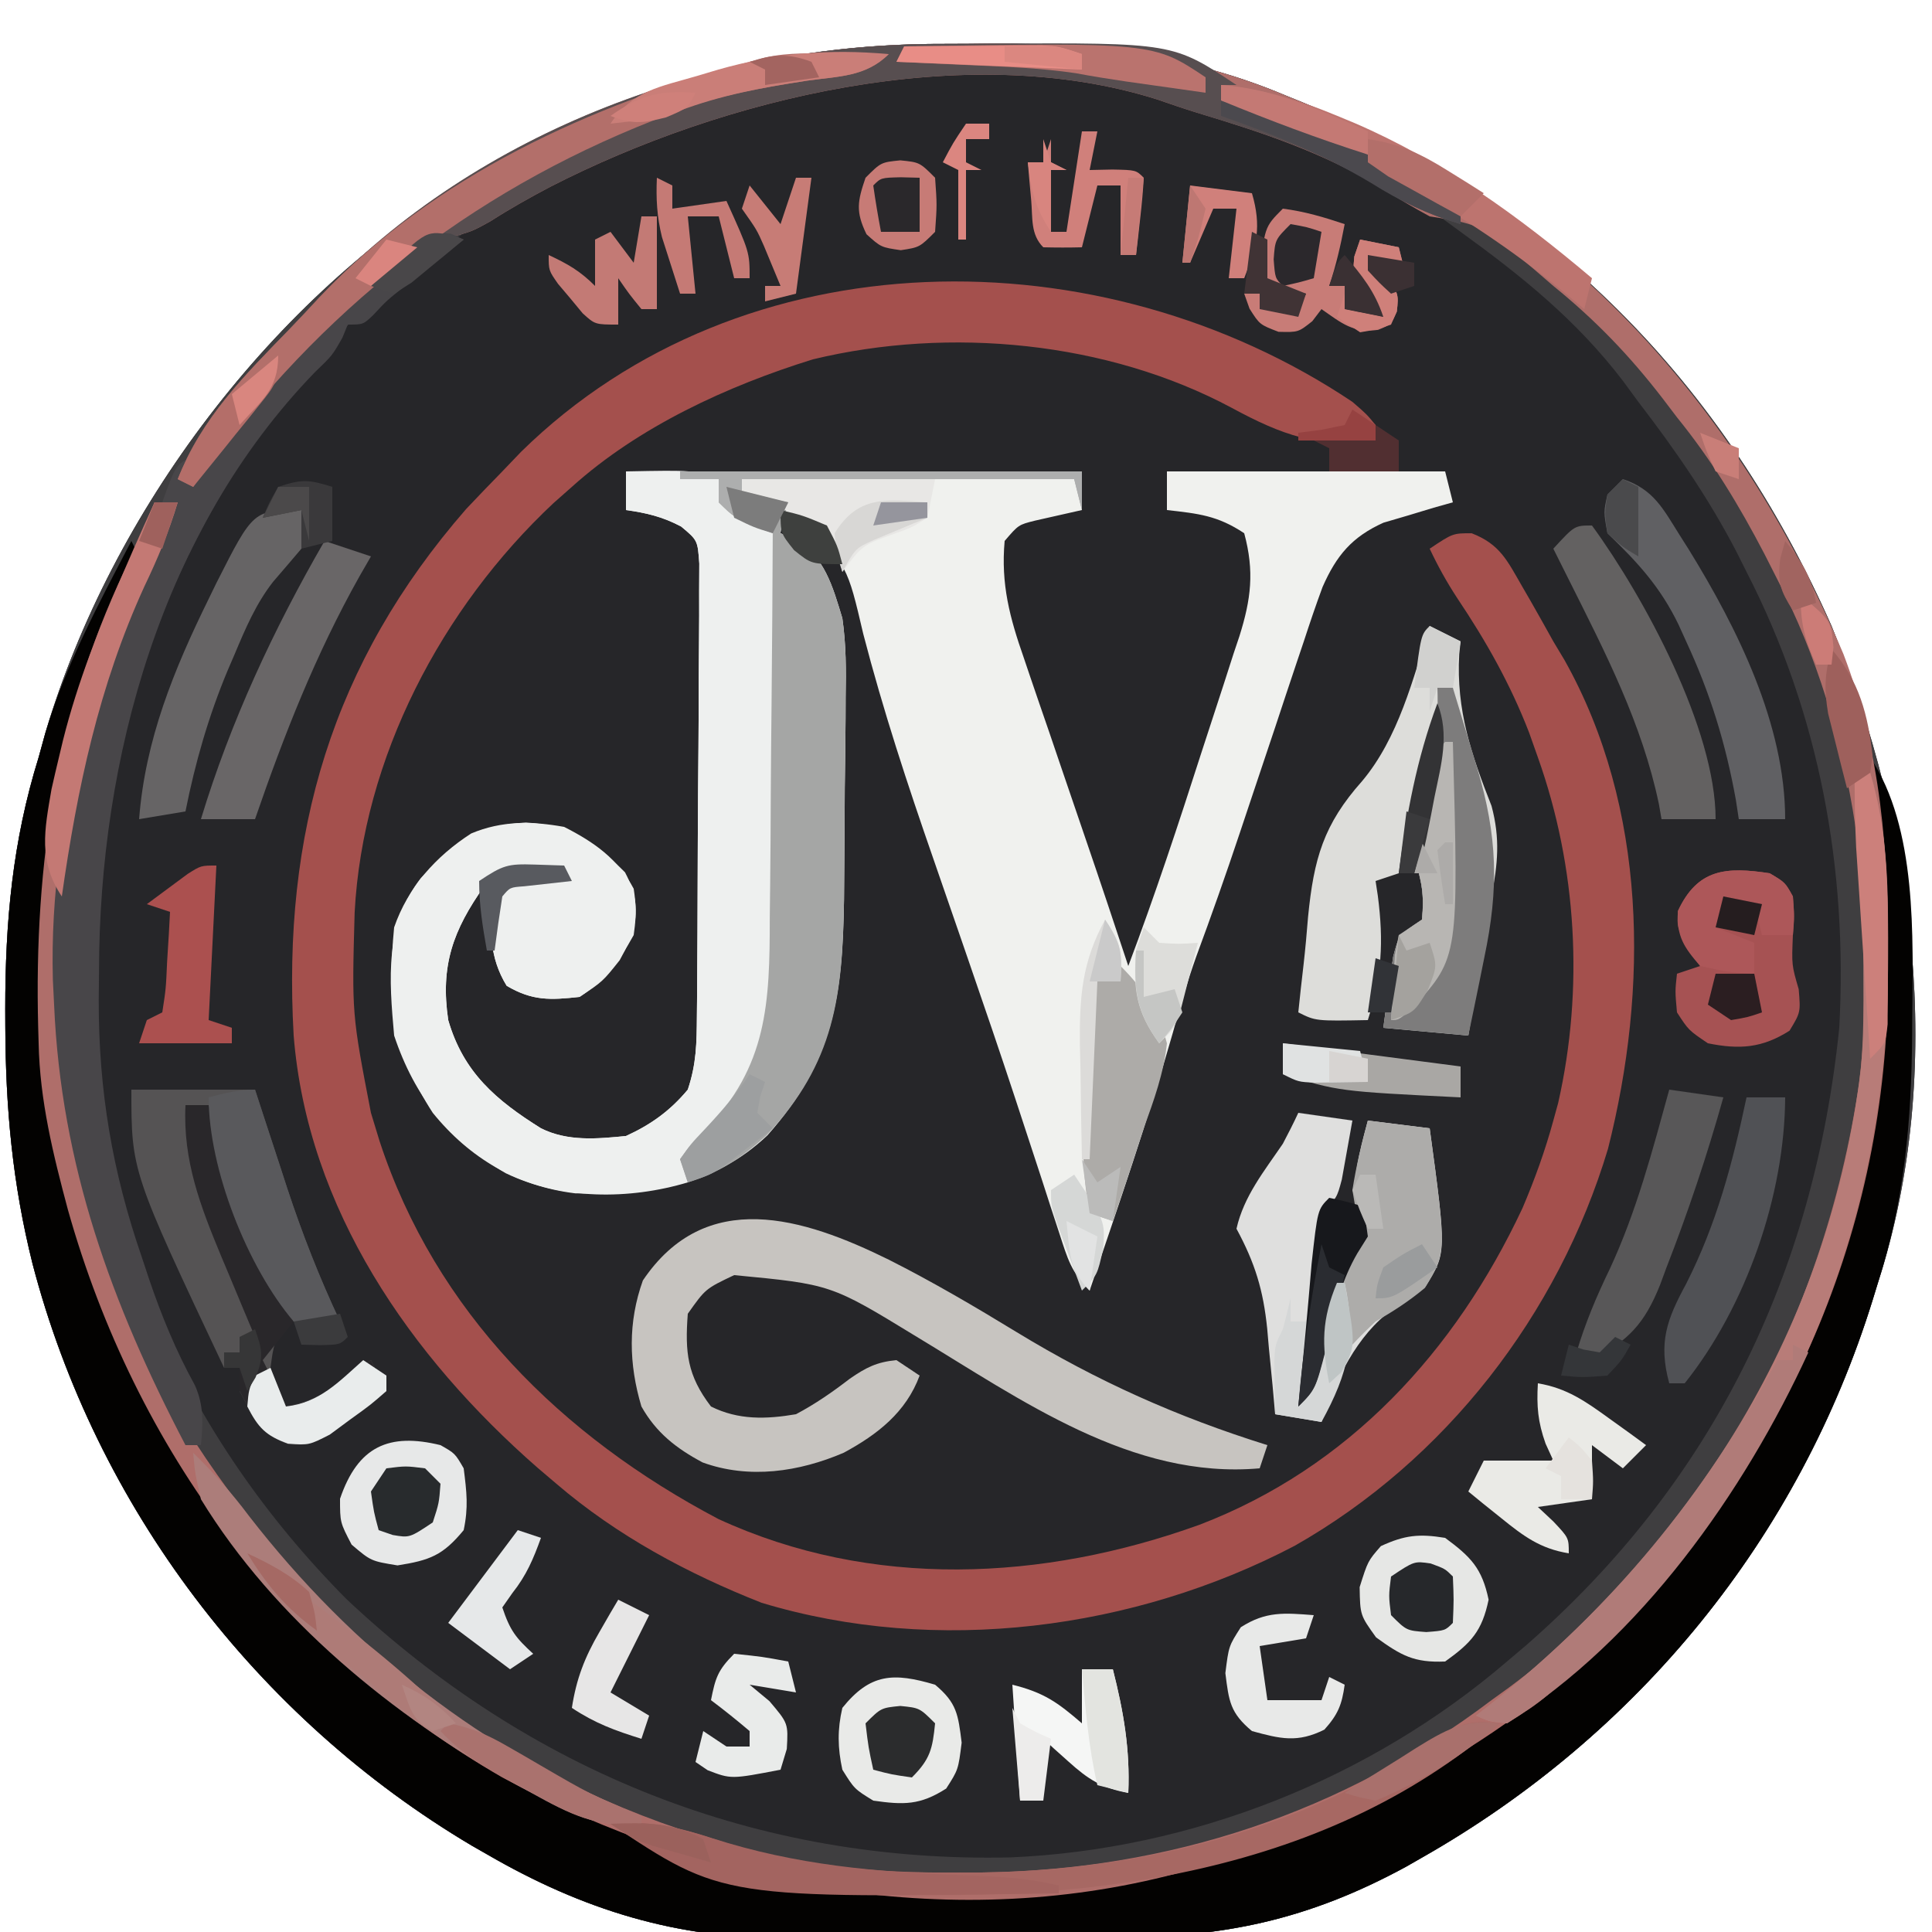 <?xml version="1.0" encoding="UTF-8"?>
<svg version="1.1" xmlns="http://www.w3.org/2000/svg" width="250" height="250">
<path d="M0 0 C2.117 0.003 4.233 -0.02 6.35 -0.046 C19.384 -0.108 32.099 1.527 44.2 6.628 C44.95 6.933 45.699 7.238 46.471 7.552 C78.399 20.734 101.031 43.864 114.95 75.316 C125.706 101.662 129.848 132.781 120.95 160.316 C120.73 161.032 120.511 161.748 120.284 162.487 C110.726 193.346 89.958 218.78 61.95 234.691 C61.263 235.084 60.576 235.477 59.869 235.881 C47.225 242.756 36.094 245.094 21.958 245.015 C20.357 245.021 18.756 245.028 17.155 245.037 C13.822 245.048 10.49 245.042 7.156 245.022 C2.932 245 -1.291 245.026 -5.516 245.068 C-8.816 245.093 -12.116 245.09 -15.416 245.08 C-16.971 245.078 -18.526 245.086 -20.082 245.103 C-34.403 245.236 -46.611 241.469 -59.05 234.253 C-60.016 233.701 -60.016 233.701 -61.001 233.138 C-88.919 216.568 -109.637 189.254 -117.834 157.866 C-120.433 147.476 -121.326 137.728 -121.363 127.066 C-121.365 126.348 -121.368 125.63 -121.37 124.891 C-121.375 113.561 -120.426 103.17 -117.05 92.316 C-116.761 91.266 -116.473 90.217 -116.175 89.136 C-107.645 60.423 -86.722 32.701 -61.05 17.316 C-60.104 16.748 -60.104 16.748 -59.138 16.169 C-40.76 5.332 -21.319 -0.066 0 0 Z " fill="#262629" transform="translate(122.05,5.684)"/>
<path d="M0 0 C2.117 0.003 4.233 -0.02 6.35 -0.046 C19.384 -0.108 32.099 1.527 44.2 6.628 C44.95 6.933 45.699 7.238 46.471 7.552 C78.399 20.734 101.031 43.864 114.95 75.316 C125.706 101.662 129.848 132.781 120.95 160.316 C120.73 161.032 120.511 161.748 120.284 162.487 C110.726 193.346 89.958 218.78 61.95 234.691 C61.263 235.084 60.576 235.477 59.869 235.881 C47.225 242.756 36.094 245.094 21.958 245.015 C20.357 245.021 18.756 245.028 17.155 245.037 C13.822 245.048 10.49 245.042 7.156 245.022 C2.932 245 -1.291 245.026 -5.516 245.068 C-8.816 245.093 -12.116 245.09 -15.416 245.08 C-16.971 245.078 -18.526 245.086 -20.082 245.103 C-34.403 245.236 -46.611 241.469 -59.05 234.253 C-60.016 233.701 -60.016 233.701 -61.001 233.138 C-88.919 216.568 -109.637 189.254 -117.834 157.866 C-120.433 147.476 -121.326 137.728 -121.363 127.066 C-121.365 126.348 -121.368 125.63 -121.37 124.891 C-121.375 113.561 -120.426 103.17 -117.05 92.316 C-116.761 91.266 -116.473 90.217 -116.175 89.136 C-107.645 60.423 -86.722 32.701 -61.05 17.316 C-60.104 16.748 -60.104 16.748 -59.138 16.169 C-40.76 5.332 -21.319 -0.066 0 0 Z M-82.05 41.316 C-100.069 64.834 -110.222 90.293 -110.238 120.066 C-110.25 121.265 -110.262 122.463 -110.275 123.698 C-110.323 153.395 -97.986 180.283 -77.261 201.195 C-53.483 223.605 -24.001 235.409 8.712 234.663 C32.115 233.666 55.17 224.555 72.95 209.316 C73.736 208.651 74.523 207.985 75.333 207.3 C99.531 186.212 112.697 159.159 115.95 127.316 C117.064 106.771 113.385 86.677 103.95 68.316 C103.499 67.416 103.048 66.516 102.583 65.589 C98.98 58.676 94.694 52.489 89.95 46.316 C89.284 45.408 88.617 44.501 87.93 43.566 C81.936 35.737 74.874 30.052 66.95 24.316 C66.133 23.718 65.315 23.119 64.473 22.503 C54.119 15.274 42.897 11.054 30.95 7.316 C29.91 6.952 28.869 6.589 27.798 6.214 C-10.234 -5.785 -55.917 13.998 -82.05 41.316 Z " fill="#3F3E40" transform="translate(122.05,5.684)"/>
<path d="M0 0 C19.47 0 38.94 0 59 0 C59 1.65 59 3.3 59 5 C56.982 5.456 54.964 5.911 52.945 6.367 C50.793 6.905 50.793 6.905 49 9 C48.497 14.593 49.668 18.951 51.484 24.137 C51.87 25.278 51.87 25.278 52.263 26.442 C53.082 28.861 53.916 31.274 54.75 33.688 C55.295 35.288 55.84 36.889 56.383 38.49 C57.432 41.578 58.486 44.663 59.545 47.748 C61.399 53.153 63.205 58.574 65 64 C68.448 54.868 71.502 45.612 74.484 36.319 C75.039 34.597 75.601 32.877 76.168 31.159 C76.997 28.647 77.807 26.129 78.613 23.609 C78.868 22.849 79.123 22.088 79.386 21.305 C80.878 16.551 81.341 12.949 80 8 C76.555 5.704 74.062 5.46 70 5 C70 3.35 70 1.7 70 0 C81.88 0 93.76 0 106 0 C106.33 1.32 106.66 2.64 107 4 C106.18 4.231 105.36 4.461 104.516 4.699 C103.438 5.025 102.36 5.351 101.25 5.688 C100.183 6.001 99.115 6.314 98.016 6.637 C93.957 8.471 91.945 10.854 90.138 14.958 C89.266 17.313 88.467 19.683 87.688 22.07 C87.392 22.947 87.096 23.824 86.792 24.728 C85.851 27.524 84.925 30.324 84 33.125 C83.074 35.897 82.144 38.669 81.215 41.44 C80.617 43.225 80.02 45.01 79.425 46.795 C77.632 52.168 75.749 57.498 73.783 62.811 C72.618 66.067 71.683 69.356 70.75 72.688 C67.545 83.912 63.745 94.946 60 106 C57.615 103.615 57.147 101.886 56.109 98.684 C55.736 97.547 55.363 96.41 54.979 95.239 C54.371 93.357 54.371 93.357 53.75 91.438 C52.859 88.711 51.963 85.986 51.066 83.262 C50.827 82.533 50.588 81.804 50.341 81.053 C48.41 75.192 46.416 69.353 44.402 63.52 C44.095 62.627 43.788 61.735 43.471 60.816 C42.248 57.267 41.024 53.718 39.791 50.172 C36.437 40.527 33.265 30.898 30.701 21.01 C28.66 12.27 28.66 12.27 22.812 6.062 C21.884 5.712 20.956 5.361 20 5 C20 5.99 20 6.98 20 8 C20.614 8.248 21.228 8.495 21.861 8.751 C25.705 10.996 26.749 14.884 28 19 C28.487 22.403 28.494 25.719 28.426 29.152 C28.422 30.093 28.419 31.033 28.416 32.001 C28.4 34.981 28.356 37.959 28.312 40.938 C28.301 42.932 28.291 44.926 28.283 46.92 C28.27 48.852 28.255 50.783 28.238 52.715 C28.231 53.597 28.224 54.48 28.216 55.389 C28.027 67.933 26.905 76.208 18.297 85.922 C11.214 92.607 2.91 93.633 -6.555 93.418 C-14.064 92.507 -20.246 88.873 -25 83 C-30.115 75.136 -30.895 68.277 -30 59 C-28.216 53.832 -24.602 49.797 -20.023 46.848 C-16.053 45.185 -12.189 45.246 -8 46 C-4.125 47.973 -1.058 50.113 1 54 C1.608 57.995 1.172 59.692 -0.812 63.25 C-3 66 -3 66 -6 68 C-9.801 68.415 -12.108 68.526 -15.438 66.562 C-17.691 62.866 -17.703 59.237 -17 55 C-14.238 52.238 -11.793 52.421 -8 52 C-13.511 51.454 -13.511 51.454 -18.312 53.625 C-22.406 59.386 -24.037 63.982 -23 71 C-21.042 77.759 -16.827 81.355 -11 85 C-7.554 86.723 -3.776 86.373 0 86 C3.233 84.524 5.722 82.734 8 80 C9.125 76.624 9.148 74.025 9.177 70.465 C9.184 69.806 9.19 69.147 9.197 68.468 C9.217 66.291 9.228 64.114 9.238 61.938 C9.242 61.194 9.246 60.45 9.251 59.684 C9.271 55.751 9.286 51.818 9.295 47.886 C9.306 43.82 9.341 39.755 9.38 35.689 C9.406 32.565 9.415 29.441 9.418 26.316 C9.423 24.817 9.435 23.318 9.453 21.819 C9.478 19.724 9.477 17.63 9.47 15.535 C9.476 14.343 9.482 13.151 9.488 11.922 C9.276 8.917 9.276 8.917 7.143 7.135 C4.76 5.873 2.661 5.37 0 5 C0 3.35 0 1.7 0 0 Z " fill="#F0F1EE" transform="translate(81,61)"/>
<path d="M0 0 C1.836 1.586 1.836 1.586 3 3 C3 3.66 3 4.32 3 5 C-4.335 6.065 -9.152 4.27 -15.598 0.784 C-31.666 -7.821 -52.104 -9.781 -69.812 -5.5 C-80.848 -2.08 -92.353 3.212 -101 11 C-101.785 11.694 -102.57 12.387 -103.379 13.102 C-117.856 26.672 -128.055 46.081 -129.11 66.083 C-129.473 79.2 -129.473 79.2 -127 92 C-126.447 93.814 -126.447 93.814 -125.883 95.664 C-118.629 117.774 -102.32 133.871 -82.043 144.559 C-62.228 153.694 -39.982 152.582 -19.812 145.312 C-0.475 137.922 13.331 122.849 22.012 104.324 C23.595 100.601 24.939 96.906 26 93 C26.206 92.251 26.413 91.502 26.625 90.73 C29.972 75.97 29.055 60.19 24 46 C23.626 44.944 23.252 43.889 22.867 42.801 C20.435 36.51 17.306 30.97 13.551 25.375 C12.194 23.297 11.054 21.243 10 19 C13 17 13 17 15.438 17.004 C19.119 18.435 20.041 20.553 22 23.938 C22.516 24.829 22.516 24.829 23.042 25.738 C24.043 27.483 25.022 29.241 26 31 C26.478 31.798 26.956 32.596 27.449 33.418 C38.171 52.529 38.332 75.909 33.07 96.668 C26.623 118.121 12.049 136.949 -7.48 148.031 C-28.214 158.893 -53.797 162.248 -76.457 155.398 C-86.027 151.621 -95.161 146.719 -103 140 C-104.197 138.983 -104.197 138.983 -105.418 137.945 C-121.883 123.548 -135.21 104.44 -137 82 C-138.48 55.897 -132.076 33.836 -114.688 13.875 C-113.141 12.234 -111.578 10.609 -110 9 C-109.202 8.166 -108.404 7.332 -107.582 6.473 C-78.838 -21.75 -32.464 -21.746 0 0 Z " fill="#A4504D" transform="translate(175,52)"/>
<path d="M0 0 C0.33 0.66 0.66 1.32 1 2 C0.177 4.093 -0.737 6.15 -1.688 8.188 C-14.784 37.488 -13.566 70.187 -3 100 C9.175 130.189 32.105 152.633 61.625 165.656 C91.911 177.714 124.822 177.131 155 165 C183.282 152.811 205.801 130.344 217.452 101.822 C223.677 85.943 226.175 71.216 226.125 54.188 C226.129 52.885 226.133 51.582 226.137 50.24 C226.129 42.77 225.85 35.424 225 28 C231.106 37.158 230.536 51.253 230.438 61.812 C230.433 62.858 230.433 62.858 230.428 63.924 C230.357 75.038 229.43 85.384 226 96 C225.78 96.716 225.561 97.433 225.334 98.171 C215.776 129.03 195.008 154.465 167 170.375 C166.313 170.768 165.627 171.161 164.919 171.566 C152.275 178.44 141.144 180.778 127.008 180.699 C125.407 180.705 123.806 180.712 122.206 180.721 C118.872 180.733 115.54 180.726 112.207 180.707 C107.982 180.684 103.759 180.711 99.534 180.752 C96.234 180.778 92.934 180.775 89.634 180.764 C88.079 180.762 86.524 180.77 84.968 180.787 C70.647 180.921 58.439 177.153 46 169.938 C45.034 169.386 45.034 169.386 44.049 168.823 C16.131 152.252 -4.587 124.938 -12.784 93.551 C-15.383 83.16 -16.276 73.413 -16.312 62.75 C-16.316 61.674 -16.316 61.674 -16.32 60.575 C-16.325 49.246 -15.376 38.854 -12 28 C-11.567 26.426 -11.567 26.426 -11.125 24.82 C-8.523 16.061 -4.218 8.067 0 0 Z " fill="#030201" transform="translate(17,70)"/>
<path d="M0 0 C2.117 0.003 4.233 -0.02 6.35 -0.046 C19.384 -0.108 32.099 1.527 44.2 6.628 C44.95 6.933 45.699 7.238 46.471 7.552 C79.925 21.364 102.496 45.92 116.489 78.948 C121.378 91.728 122.324 104.594 122.262 118.191 C122.257 119.508 122.251 120.826 122.245 122.184 C121.837 154.933 108.256 184.457 84.95 207.316 C76.215 215.747 66.726 221.797 55.95 227.316 C55.051 227.796 54.153 228.277 53.227 228.773 C47.174 231.795 40.801 233.677 34.325 235.566 C33.442 235.824 32.558 236.083 31.648 236.35 C1.863 244.691 -30.246 238.724 -57.05 224.316 C-85.182 208.1 -104.513 181.913 -113.259 150.868 C-115.167 143.736 -116.903 136.725 -117.05 129.316 C-117.079 128.319 -117.079 128.319 -117.108 127.302 C-117.667 105.91 -114.658 85.598 -105.05 66.316 C-104.024 63.993 -103.038 61.655 -102.05 59.316 C-101.06 59.316 -100.07 59.316 -99.05 59.316 C-100.182 63.124 -101.65 66.619 -103.363 70.191 C-116.242 98.343 -117.691 131.194 -107.295 160.439 C-102.261 173.496 -95.069 184.635 -86.05 195.316 C-85.052 196.534 -85.052 196.534 -84.034 197.777 C-65.883 219.088 -38.646 232.872 -11.05 236.316 C-6.816 236.595 -2.605 236.65 1.637 236.628 C3.339 236.621 3.339 236.621 5.074 236.613 C29.161 236.28 51.671 228.923 70.95 214.316 C71.685 213.785 72.419 213.253 73.177 212.706 C98.472 193.936 113.922 165.44 118.509 134.554 C121.096 112.781 118.121 88.871 107.95 69.316 C107.401 68.233 106.852 67.15 106.286 66.034 C102.972 59.669 99.464 53.883 94.95 48.316 C94.024 47.098 94.024 47.098 93.079 45.855 C88.812 40.316 84.373 35.709 78.95 31.316 C78.12 30.599 77.29 29.882 76.434 29.144 C75.573 28.417 74.712 27.69 73.825 26.941 C73.039 26.273 72.252 25.605 71.442 24.917 C68.545 23.056 66.324 22.867 62.95 22.316 C60.824 21.162 58.743 19.923 56.7 18.628 C49.181 14.064 41.275 11.438 32.889 8.912 C31.15 8.377 29.43 7.787 27.712 7.191 C2.843 -0.689 -28.514 7.019 -50.888 18.511 C-53.51 19.896 -56.064 21.324 -58.558 22.929 C-61.05 24.316 -61.05 24.316 -64.491 25.183 C-68.575 26.483 -71.009 28.496 -73.988 31.441 C-74.764 32.184 -74.764 32.184 -75.557 32.943 C-76.592 33.937 -77.622 34.937 -78.646 35.942 C-79.842 37.112 -81.061 38.257 -82.284 39.398 C-87.976 44.804 -92.475 50.962 -97.05 57.316 C-97.71 56.986 -98.37 56.656 -99.05 56.316 C-95.924 48.344 -90.405 42.893 -84.532 36.849 C-83.244 35.516 -81.98 34.158 -80.722 32.796 C-60.15 11.043 -29.47 -0.091 0 0 Z " fill="#AF6E6A" transform="translate(122.05,5.684)"/>
<path d="M0 0 C8.755 -0.172 8.755 -0.172 12 1 C13.03 2.648 14.031 4.315 15 6 C17.039 6.689 17.039 6.689 19 7 C19.14 15.415 19.246 23.83 19.311 32.246 C19.342 36.155 19.384 40.063 19.453 43.972 C19.518 47.752 19.554 51.532 19.569 55.312 C19.58 56.746 19.602 58.18 19.634 59.614 C19.914 72.393 16.313 80.464 8 90 C8 90.66 8 91.32 8 92 C0.417 94.279 -8.401 94.248 -15.562 90.812 C-22.825 86.569 -27.338 80.987 -30 73 C-30.655 65.639 -31.226 58.708 -26.539 52.621 C-22.343 48.202 -19.22 45.73 -12.938 45.438 C-7.283 45.738 -4.084 47.916 -0.125 51.875 C1.45 54.85 1.466 56.67 1 60 C-1.04 63.658 -2.504 65.669 -6 68 C-9.801 68.415 -12.108 68.526 -15.438 66.562 C-17.691 62.866 -17.703 59.237 -17 55 C-14.238 52.238 -11.793 52.421 -8 52 C-13.511 51.454 -13.511 51.454 -18.312 53.625 C-22.406 59.386 -24.037 63.982 -23 71 C-21.042 77.759 -16.827 81.355 -11 85 C-7.554 86.723 -3.776 86.373 0 86 C3.233 84.524 5.722 82.734 8 80 C9.125 76.624 9.148 74.025 9.177 70.465 C9.184 69.806 9.19 69.147 9.197 68.468 C9.217 66.291 9.228 64.114 9.238 61.938 C9.242 61.194 9.246 60.45 9.251 59.684 C9.271 55.751 9.286 51.818 9.295 47.886 C9.306 43.82 9.341 39.755 9.38 35.689 C9.406 32.565 9.415 29.441 9.418 26.316 C9.423 24.817 9.435 23.318 9.453 21.819 C9.478 19.724 9.477 17.63 9.47 15.535 C9.476 14.343 9.482 13.151 9.488 11.922 C9.276 8.917 9.276 8.917 7.143 7.135 C4.76 5.873 2.661 5.37 0 5 C0 3.35 0 1.7 0 0 Z " fill="#EEF0EF" transform="translate(81,61)"/>
<path d="M0 0 C5.679 2.864 11.129 6.066 16.554 9.377 C26.967 15.72 37.334 20.356 49 24 C48.505 25.485 48.505 25.485 48 27 C31.457 28.465 17.167 18.142 3.496 9.902 C-7.482 3.194 -7.482 3.194 -20 2 C-23.712 3.765 -23.712 3.765 -26 7 C-26.377 11.992 -26.074 14.98 -23 19 C-19.461 20.769 -15.854 20.658 -12 20 C-9.479 18.659 -7.303 17.151 -5.043 15.41 C-2.932 13.953 -1.549 13.243 1 13 C1.99 13.66 2.98 14.32 4 15 C2.235 19.767 -1.478 22.636 -5.82 24.984 C-11.586 27.459 -18.08 28.431 -24.086 26.238 C-27.507 24.412 -30.097 22.384 -32 19 C-33.646 13.504 -33.75 8.091 -31.812 2.688 C-23.668 -9.39 -11.06 -5.458 0 0 Z " fill="#C7C4C0" transform="translate(115,163)"/>
<path d="M0 0 C17.16 0 34.32 0 52 0 C52 1.65 52 3.3 52 5 C51.505 3.02 51.505 3.02 51 1 C36.81 1 22.62 1 8 1 C8 1.66 8 2.32 8 3 C10.97 3.495 10.97 3.495 14 4 C13.67 5.32 13.34 6.64 13 8 C13.614 8.248 14.228 8.495 14.861 8.751 C18.705 10.996 19.749 14.884 21 19 C21.487 22.403 21.494 25.719 21.426 29.152 C21.422 30.093 21.419 31.033 21.416 32.001 C21.4 34.981 21.356 37.959 21.312 40.938 C21.301 42.932 21.291 44.926 21.283 46.92 C21.27 48.852 21.255 50.783 21.238 52.715 C21.231 53.597 21.224 54.48 21.216 55.389 C21.028 67.833 20.055 76.512 11.156 85.957 C8.03 88.774 5.08 90.764 1 92 C0.67 91.01 0.34 90.02 0 89 C1.293 87.238 1.293 87.238 3.188 85.312 C11.334 77.028 11.603 68.766 11.609 57.781 C11.624 56.313 11.641 54.845 11.659 53.376 C11.703 49.536 11.723 45.696 11.738 41.856 C11.758 37.927 11.8 33.999 11.84 30.07 C11.915 22.38 11.965 14.69 12 7 C10.824 6.814 10.824 6.814 9.625 6.625 C7 6 7 6 5 4 C5 3.01 5 2.02 5 1 C3.35 1 1.7 1 0 1 C0 0.67 0 0.34 0 0 Z " fill="#A5A6A5" transform="translate(88,61)"/>
<path d="M0 0 C2.117 0.003 4.233 -0.02 6.35 -0.046 C29.746 -0.154 29.746 -0.154 37.95 5.316 C37.29 5.316 36.63 5.316 35.95 5.316 C35.95 5.976 35.95 6.636 35.95 7.316 C36.486 7.439 37.022 7.563 37.575 7.691 C47.736 10.365 58.246 15.39 66.95 21.316 C66.95 21.976 66.95 22.636 66.95 23.316 C62.726 22.056 59.388 20.46 55.7 18.066 C48.522 13.757 40.896 11.359 32.921 8.928 C31.17 8.384 29.435 7.789 27.704 7.187 C2.83 -0.681 -28.512 7.017 -50.888 18.511 C-53.51 19.896 -56.064 21.324 -58.558 22.929 C-61.05 24.316 -61.05 24.316 -64.491 25.183 C-68.575 26.483 -71.009 28.496 -73.988 31.441 C-74.506 31.936 -75.023 32.432 -75.557 32.943 C-76.592 33.937 -77.622 34.937 -78.646 35.942 C-79.842 37.112 -81.061 38.257 -82.284 39.398 C-87.976 44.804 -92.475 50.962 -97.05 57.316 C-97.71 56.986 -98.37 56.656 -99.05 56.316 C-95.924 48.344 -90.405 42.893 -84.532 36.849 C-83.244 35.516 -81.98 34.158 -80.722 32.796 C-60.15 11.043 -29.47 -0.091 0 0 Z " fill="#574E50" transform="translate(122.05,5.684)"/>
<path d="M0 0 C1.32 0.66 2.64 1.32 4 2 C3.942 2.548 3.884 3.096 3.824 3.66 C3.412 10.9 5.393 16.652 8.004 23.289 C9.143 27.531 8.809 30.782 8 35 C7.747 36.573 7.496 38.146 7.246 39.719 C6.978 41.313 6.709 42.907 6.438 44.5 C6.299 45.322 6.16 46.145 6.018 46.992 C5.68 48.995 5.34 50.998 5 53 C1.37 52.67 -2.26 52.34 -6 52 C-5.745 50.04 -5.471 48.082 -5.188 46.125 C-5.037 45.034 -4.886 43.944 -4.73 42.82 C-4 40 -4 40 -1 38 C-0.682 34.895 -1.006 32.983 -2 30 C-1.591 27.299 -1.121 24.67 -0.562 22 C0.594 16.547 0.594 16.547 1 11 C0.796 11.946 0.796 11.946 0.589 12.912 C-0.032 15.757 -0.672 18.597 -1.312 21.438 C-1.526 22.431 -1.739 23.424 -1.959 24.447 C-2.175 25.392 -2.391 26.336 -2.613 27.309 C-2.807 28.183 -3.001 29.058 -3.2 29.959 C-3.464 30.632 -3.728 31.306 -4 32 C-5.485 32.495 -5.485 32.495 -7 33 C-6.905 33.629 -6.809 34.258 -6.711 34.906 C-5.938 40.875 -6.193 45.259 -8 51 C-14.75 51.125 -14.75 51.125 -17 50 C-16.789 47.965 -16.572 45.93 -16.328 43.898 C-16.091 41.804 -15.899 39.703 -15.734 37.602 C-14.989 30.131 -13.746 25.691 -8.742 20.074 C-4.058 14.497 -2.138 6.851 0 0 Z " fill="#DDDDDA" transform="translate(185,81)"/>
<path d="M0 0 C0.536 0.247 1.073 0.495 1.625 0.75 C0.938 1.293 0.251 1.835 -0.457 2.395 C-1.358 3.11 -2.259 3.825 -3.188 4.562 C-4.081 5.27 -4.974 5.978 -5.895 6.707 C-8.318 8.624 -8.318 8.624 -10.074 10.512 C-11.375 11.75 -11.375 11.75 -13.375 11.75 C-13.602 12.307 -13.829 12.864 -14.062 13.438 C-15.375 15.75 -15.375 15.75 -17.625 17.91 C-37.416 38.348 -45.548 67.848 -45.562 95.5 C-45.575 96.699 -45.587 97.898 -45.6 99.133 C-45.619 110.898 -43.838 121.398 -40 132.5 C-39.709 133.38 -39.417 134.261 -39.117 135.168 C-37.475 140.015 -35.617 144.533 -33.147 149.019 C-31.99 151.613 -32.097 153.968 -32.375 156.75 C-33.035 156.75 -33.695 156.75 -34.375 156.75 C-43.922 138.51 -50.482 120.564 -51.375 99.75 C-51.428 98.687 -51.481 97.623 -51.535 96.527 C-52.122 74.297 -45.159 54.366 -35.375 34.75 C-36.035 34.75 -36.695 34.75 -37.375 34.75 C-35.625 29.875 -35.625 29.875 -33.375 28.75 C-33.375 29.74 -33.375 30.73 -33.375 31.75 C-32.827 30.986 -32.279 30.221 -31.715 29.434 C-26.791 22.723 -21.507 16.582 -15.625 10.688 C-14.687 9.742 -14.687 9.742 -13.73 8.777 C-4.355 -0.458 -4.355 -0.458 0 0 Z " fill="#484649" transform="translate(58.375,30.25)"/>
<path d="M0 0 C5.28 0 10.56 0 16 0 C16.459 1.412 16.918 2.823 17.391 4.277 C18.01 6.164 18.63 8.051 19.25 9.938 C19.55 10.864 19.851 11.79 20.16 12.744 C22.114 18.668 24.345 24.355 27 30 C24.69 30 22.38 30 20 30 C18.427 32.842 18.427 32.842 18 36 C18.639 37.677 19.303 39.346 20 41 C23.153 40.393 25.189 39.358 27.75 37.438 C28.67 36.755 28.67 36.755 29.609 36.059 C30.068 35.709 30.527 35.36 31 35 C31.66 36.32 32.32 37.64 33 39 C31.452 40.206 29.886 41.389 28.312 42.562 C27.442 43.224 26.572 43.885 25.676 44.566 C23 46 23 46 20.312 45.895 C16.809 44.539 15.741 42.225 14 39 C14 38.01 14 37.02 14 36 C13.34 36 12.68 36 12 36 C0 10.573 0 10.573 0 0 Z " fill="#555354" transform="translate(17,141)"/>
<path d="M0 0 C2.31 0.33 4.62 0.66 7 1 C6.718 2.627 6.424 4.251 6.125 5.875 C5.963 6.78 5.8 7.685 5.633 8.617 C5 11 5 11 3 13 C2.832 15.002 2.832 15.002 3 17.312 C3.149 23.671 2.097 29.753 1 36 C1.141 35.465 1.282 34.93 1.427 34.379 C2.069 31.959 2.722 29.542 3.375 27.125 C3.597 26.283 3.818 25.441 4.047 24.574 C4.266 23.769 4.485 22.963 4.711 22.133 C5.009 21.017 5.009 21.017 5.314 19.879 C6 18 6 18 8 16 C7.835 15.154 7.67 14.309 7.5 13.438 C6.847 8.946 7.835 5.334 9 1 C11.64 1.33 14.28 1.66 17 2 C19.182 18.111 19.182 18.111 16.496 22.402 C14.438 24 14.438 24 12.211 25.422 C7.549 28.749 4.782 34.653 3 40 C1.02 39.67 -0.96 39.34 -3 39 C-3.11 37.77 -3.219 36.54 -3.332 35.273 C-3.492 33.641 -3.652 32.008 -3.812 30.375 C-3.918 29.163 -3.918 29.163 -4.025 27.926 C-4.53 22.958 -5.593 19.449 -8 15 C-7.052 10.785 -4.408 7.537 -2 4 C-1.306 2.681 -0.625 1.354 0 0 Z " fill="#DFDFDE" transform="translate(168,144)"/>
<path d="M0 0 C0.66 0.33 1.32 0.66 2 1 C4.36 8.796 4.348 16.466 4.312 24.562 C4.31 25.231 4.308 25.899 4.306 26.587 C4.136 59.402 -8.207 89.129 -31.417 112.456 C-40.073 120.898 -40.073 120.898 -45 124 C-47.344 123.758 -47.344 123.758 -49 123 C-48.334 122.478 -47.667 121.956 -46.98 121.418 C-20.758 100.477 -3.197 72.826 0.808 39.162 C1.151 35.297 1.146 31.441 1.125 27.562 C1.123 26.703 1.121 25.844 1.119 24.958 C1.064 16.617 0.603 8.317 0 0 Z " fill="#B87C78" transform="translate(240,99)"/>
<path d="M0 0 C0.66 0 1.32 0 2 0 C2.819 2.686 3.63 5.373 4.438 8.062 C4.668 8.815 4.898 9.567 5.135 10.342 C7.785 19.213 7.973 25.893 6.062 34.938 C5.867 35.908 5.672 36.878 5.471 37.877 C4.991 40.253 4.497 42.627 4 45 C0.37 44.67 -3.26 44.34 -7 44 C-6.745 42.04 -6.471 40.082 -6.188 38.125 C-6.037 37.034 -5.886 35.944 -5.73 34.82 C-5 32 -5 32 -2 30 C-1.682 26.895 -2.006 24.983 -3 22 C-2.589 19.363 -2.118 16.794 -1.562 14.188 C-0.546 9.371 0.195 4.959 0 0 Z " fill="#7D7C7C" transform="translate(186,89)"/>
<path d="M0 0 C1.895 0.014 1.895 0.014 3.828 0.027 C4.792 0.039 5.757 0.051 6.75 0.062 C3.779 3.033 0.192 2.929 -3.812 3.5 C-10.226 4.505 -16.234 5.548 -22.25 8.062 C-23.449 8.546 -24.648 9.029 -25.883 9.527 C-49.576 19.319 -68.624 35.087 -83.25 56.062 C-83.91 55.733 -84.57 55.403 -85.25 55.062 C-82.124 47.091 -76.605 41.64 -70.732 35.596 C-69.444 34.263 -68.18 32.905 -66.922 31.543 C-52.031 15.797 -31.855 6.634 -11.25 1.062 C-10.58 0.877 -9.91 0.691 -9.219 0.5 C-6.15 -0.182 -3.135 -0.029 0 0 Z " fill="#B36F6A" transform="translate(108.25,6.938)"/>
<path d="M0 0 C2 1.188 2 1.188 3 3 C3.188 5.438 3.188 5.438 3 8 C2.838 11.869 2.838 11.869 3.75 15 C4 18 4 18 2.562 20.375 C-0.984 22.624 -3.906 22.83 -8 22 C-10.5 20.312 -10.5 20.312 -12 18 C-12.25 15.25 -12.25 15.25 -12 13 C-11.01 12.67 -10.02 12.34 -9 12 C-9.516 11.258 -10.031 10.515 -10.562 9.75 C-12 7 -12 7 -11.875 4.875 C-9.319 -0.602 -5.647 -0.859 0 0 Z " fill="#A65253" transform="translate(229,113)"/>
<path d="M0 0 C3.972 1.324 5.181 3.798 7.312 7.188 C7.708 7.812 8.104 8.437 8.512 9.081 C14.839 19.339 21 31.757 21 44 C19.02 44 17.04 44 15 44 C14.876 43.187 14.752 42.373 14.625 41.535 C13.303 34.192 11.319 27.754 8.188 21 C7.868 20.295 7.549 19.59 7.221 18.864 C4.84 13.932 1.928 10.79 -2 7 C-2.5 4.25 -2.5 4.25 -2 2 C-1.34 1.34 -0.68 0.68 0 0 Z " fill="#606063" transform="translate(210,62)"/>
<path d="M0 0 C-23.169 20.031 -54.963 23.504 -84.239 21.875 C-94.144 21.088 -106.618 18.588 -115 13 C-109.067 12.448 -104.363 13.991 -98.77 15.93 C-89.361 18.601 -80.06 19.363 -70.312 19.312 C-68.611 19.305 -68.611 19.305 -66.876 19.298 C-46.002 19.009 -25.195 13.687 -7.777 1.801 C-4.812 -0.122 -3.449 -0.406 0 0 Z " fill="#A76863" transform="translate(194,223)"/>
<path d="M0 0 C0.312 2.125 0.312 2.125 0 5 C-1.218 6.435 -2.437 7.869 -3.67 9.292 C-5.891 12.145 -7.23 15.309 -8.625 18.625 C-9.073 19.665 -9.073 19.665 -9.53 20.727 C-12.013 26.667 -13.744 32.682 -15 39 C-17.97 39.495 -17.97 39.495 -21 40 C-20.209 29.723 -16.507 20.671 -12 11.5 C-11.668 10.817 -11.336 10.135 -10.994 9.432 C-6.218 0 -6.218 0 0 0 Z " fill="#666465" transform="translate(39,66)"/>
<path d="M0 0 C0.99 0 1.98 0 3 0 C3.191 0.564 3.382 1.128 3.579 1.709 C4.464 4.308 5.357 6.904 6.25 9.5 C6.55 10.387 6.851 11.274 7.16 12.188 C9.068 17.709 11.272 22.833 14 28 C12.68 29.65 11.36 31.3 10 33 C10.99 34.98 11.98 36.96 13 39 C16.153 38.393 18.189 37.358 20.75 35.438 C21.67 34.755 21.67 34.755 22.609 34.059 C23.068 33.709 23.527 33.36 24 33 C24.66 34.32 25.32 35.64 26 37 C24.452 38.206 22.886 39.389 21.312 40.562 C20.442 41.224 19.572 41.885 18.676 42.566 C16 44 16 44 13.312 43.895 C9.809 42.539 8.741 40.225 7 37 C7 36.01 7 35.02 7 34 C6.34 34 5.68 34 5 34 C5 33.34 5 32.68 5 32 C5.66 32 6.32 32 7 32 C7 31.34 7 30.68 7 30 C7.66 30 8.32 30 9 30 C8.518 28.854 8.036 27.708 7.539 26.527 C6.901 24.997 6.263 23.468 5.625 21.938 C5.308 21.185 4.991 20.433 4.664 19.658 C1.949 13.125 -0.351 7.2 0 0 Z " fill="#29272A" transform="translate(24,143)"/>
<path d="M0 0 C6.796 9.32 16 26.379 16 38 C13.69 38 11.38 38 9 38 C8.888 37.354 8.776 36.708 8.66 36.043 C6.477 25.611 1.745 16.473 -3 7 C-3.372 6.255 -3.745 5.51 -4.129 4.742 C-4.56 3.88 -4.56 3.88 -5 3 C-2.25 0 -2.25 0 0 0 Z " fill="#636161" transform="translate(206,68)"/>
<path d="M0 0 C2.64 0.33 5.28 0.66 8 1 C10.176 17.065 10.176 17.065 7.391 21.648 C5.341 23.361 3.312 24.674 1 26 C-0.03 26.969 -1.042 27.96 -2 29 C-3.856 27.144 -3.714 24.545 -4.016 22.055 C-3.993 19.129 -2.536 17.431 -1 15 C-1.319 12.998 -1.654 10.998 -2 9 C-1.529 5.946 -0.802 2.982 0 0 Z " fill="#ADACAA" transform="translate(177,145)"/>
<path d="M0 0 C1.98 0.66 3.96 1.32 6 2 C5.256 3.294 5.256 3.294 4.496 4.613 C-1.168 14.706 -5.235 25.07 -9 36 C-11.31 36 -13.62 36 -16 36 C-12.174 23.395 -6.588 11.389 0 0 Z " fill="#696667" transform="translate(42,70)"/>
<path d="M0 0 C2.981 2.981 4.908 5.894 6 10 C5.59 13.878 4.324 17.346 3 21 C2.269 23.229 1.54 25.458 0.812 27.688 C0.211 29.459 -0.392 31.231 -1 33 C-1.99 32.67 -2.98 32.34 -4 32 C-5.221 25.625 -4.911 19.522 -4.562 13.062 C-4.51 11.997 -4.458 10.932 -4.404 9.834 C-4.275 7.222 -4.141 4.611 -4 2 C-2.68 1.34 -1.36 0.68 0 0 Z " fill="#ADABA8" transform="translate(145,125)"/>
<path d="M0 0 C2.31 0.33 4.62 0.66 7 1 C4.902 8.493 2.452 15.816 -0.375 23.062 C-0.776 24.151 -0.776 24.151 -1.186 25.261 C-3.203 30.285 -5.232 32.415 -10 35 C-10.66 34.67 -11.32 34.34 -12 34 C-10.872 30.205 -9.409 26.738 -7.688 23.188 C-4.226 15.749 -2.173 7.888 0 0 Z " fill="#585758" transform="translate(216,141)"/>
<path d="M0 0 C1.875 1.062 1.875 1.062 3 3 C3.393 6.094 3.624 8.045 3 11 C0.296 14.277 -1.375 14.901 -5.562 15.562 C-9 15 -9 15 -11.5 12.875 C-13 10 -13 10 -13 6.938 C-10.687 0.142 -6.66 -1.631 0 0 Z " fill="#E7E8E8" transform="translate(57,187)"/>
<path d="M0 0 C1.65 0 3.3 0 5 0 C4.946 12.655 -0.057 27.048 -8 37 C-8.66 37 -9.32 37 -10 37 C-11.435 31.726 -10.315 28.743 -7.812 24.125 C-3.862 16.344 -1.799 8.504 0 0 Z " fill="#505155" transform="translate(226,142)"/>
<path d="M0 0 C3.323 2.456 4.776 3.926 5.625 8 C4.775 12.08 3.364 13.587 0 16 C-4.025 16.168 -5.68 15.232 -8.938 12.875 C-11 10 -11 10 -11.062 6.375 C-10 3 -10 3 -8.312 1.062 C-5.214 -0.361 -3.378 -0.552 0 0 Z " fill="#E6E7E5" transform="translate(187,199)"/>
<path d="M0 0 C2.82 2.365 2.979 3.828 3.438 7.5 C3 11 3 11 1.438 13.438 C-1.942 15.604 -4.06 15.563 -8 15 C-10.438 13.5 -10.438 13.5 -12 11 C-12.61 8.191 -12.654 5.804 -12 3 C-8.385 -1.491 -5.376 -1.593 0 0 Z " fill="#E9EAE8" transform="translate(121,218)"/>
<path d="M0 0 C2.652 2.566 4.98 5.171 7.188 8.125 C20.617 25.464 37.566 38.755 58 47 C58 47.33 58 47.66 58 48 C52.275 48.565 48.735 46.749 43.875 44.062 C43.126 43.655 42.377 43.247 41.605 42.828 C25.885 34.08 10.498 21.511 1 6 C0.23 2.613 0.23 2.613 0 0 Z " fill="#AC7D7A" transform="translate(25,188)"/>
<path d="M0 0 C0.191 0.589 0.382 1.178 0.579 1.785 C1.464 4.504 2.357 7.221 3.25 9.938 C3.55 10.864 3.851 11.79 4.16 12.744 C6.114 18.668 8.345 24.355 11 30 C8.312 30.5 8.312 30.5 5 30 C-0.997 22.953 -6 10.234 -6 1 C-3.924 0.447 -2.156 0 0 0 Z " fill="#59595C" transform="translate(33,141)"/>
<path d="M0 0 C3.761 0.624 6.19 2.348 9.25 4.562 C10.142 5.203 11.034 5.844 11.953 6.504 C12.966 7.244 12.966 7.244 14 8 C13.01 8.99 12.02 9.98 11 11 C9.68 10.01 8.36 9.02 7 8 C7 10.31 7 12.62 7 15 C4.69 15.33 2.38 15.66 0 16 C0.66 16.619 1.32 17.238 2 17.875 C4 20 4 20 4 22 C0.295 21.397 -1.86 19.775 -4.75 17.438 C-5.949 16.477 -5.949 16.477 -7.172 15.496 C-7.775 15.002 -8.378 14.509 -9 14 C-8.34 12.68 -7.68 11.36 -7 10 C-4.03 10 -1.06 10 2 10 C1.505 8.917 1.505 8.917 1 7.812 C-0.006 4.983 -0.17 2.971 0 0 Z " fill="#EAEAE6" transform="translate(199,179)"/>
<path d="M0 0 C0.66 0.33 1.32 0.66 2 1 C-6.336 19.144 -19.747 38.139 -37 49 C-39.344 48.758 -39.344 48.758 -41 48 C-40 47.217 -40 47.217 -38.98 46.418 C-23.226 33.836 -11.586 19.656 -2 2 C-1.34 2 -0.68 2 0 2 C0 1.34 0 0.68 0 0 Z " fill="#B07B78" transform="translate(232,174)"/>
<path d="M0 0 C2.83 0.363 5.291 1.097 8 2 C7.477 4.763 6.891 7.326 6 10 C6.66 10 7.32 10 8 10 C8 10.99 8 11.98 8 13 C9.65 13.33 11.3 13.66 13 14 C12.319 13.278 11.639 12.556 10.938 11.812 C9 9 9 9 9.25 6.188 C9.621 5.105 9.621 5.105 10 4 C12.475 4.495 12.475 4.495 15 5 C15.33 6.32 15.66 7.64 16 9 C13.525 7.515 13.525 7.515 11 6 C12.021 7.114 12.021 7.114 13.062 8.25 C15 11 15 11 14.75 13.312 C14 15 14 15 12.312 15.688 C9.079 16.124 7.609 14.812 5 13 C4.608 13.516 4.216 14.031 3.812 14.562 C2 16 2 16 -0.562 15.938 C-3 15 -3 15 -4.312 12.938 C-4.539 12.298 -4.766 11.659 -5 11 C-4.34 11 -3.68 11 -3 11 C-2.67 11.66 -2.34 12.32 -2 13 C-0.68 13 0.64 13 2 13 C2.33 12.34 2.66 11.68 3 11 C2.196 10.856 1.391 10.711 0.562 10.562 C-2 10 -2 10 -3 9 C-2.4 2.4 -2.4 2.4 0 0 Z " fill="#C87C77" transform="translate(166,27)"/>
<path d="M0 0 C5.442 0.568 10.022 1.898 15.062 4 C16.17 4.46 16.17 4.46 17.299 4.93 C28.705 9.852 38.538 16.999 48 25 C47.67 26.32 47.34 27.64 47 29 C46.175 28.31 45.35 27.621 44.5 26.91 C30.868 15.73 16.404 8.314 0 2 C0 1.34 0 0.68 0 0 Z " fill="#BD746F" transform="translate(158,11)"/>
<path d="M0 0 C1.32 0 2.64 0 4 0 C5.385 5.455 6.24 10.367 6 16 C2.608 15.407 0.789 14.233 -1.75 11.938 C-2.67 11.116 -2.67 11.116 -3.609 10.277 C-4.068 9.856 -4.527 9.434 -5 9 C-5 11.64 -5 14.28 -5 17 C-5.99 17 -6.98 17 -8 17 C-8.33 12.05 -8.66 7.1 -9 2 C-4.874 3.032 -3.154 4.284 0 7 C0 4.69 0 2.38 0 0 Z " fill="#F5F6F5" transform="translate(140,216)"/>
<path d="M0 0 C-0.33 6.6 -0.66 13.2 -1 20 C-0.01 20.33 0.98 20.66 2 21 C2 21.66 2 22.32 2 23 C-1.96 23 -5.92 23 -10 23 C-9.505 21.515 -9.505 21.515 -9 20 C-8.34 19.67 -7.68 19.34 -7 19 C-6.53 15.954 -6.53 15.954 -6.375 12.438 C-6.3 11.24 -6.225 10.042 -6.148 8.809 C-6.099 7.882 -6.05 6.955 -6 6 C-6.99 5.67 -7.98 5.34 -9 5 C-7.879 4.161 -6.753 3.329 -5.625 2.5 C-4.999 2.036 -4.372 1.572 -3.727 1.094 C-2 0 -2 0 0 0 Z " fill="#AB504F" transform="translate(28,112)"/>
<path d="M0 0 C8.25 0 16.5 0 25 0 C24.67 1.65 24.34 3.3 24 5 C22.004 6.258 22.004 6.258 19.562 7.125 C15.596 8.553 15.596 8.553 13 12 C12.835 11.258 12.67 10.515 12.5 9.75 C9.916 5.013 4.94 3.647 0 2 C0 1.34 0 0.68 0 0 Z " fill="#E8E7E5" transform="translate(96,62)"/>
<path d="M0 0 C0.99 0 1.98 0 3 0 C1.868 3.808 0.4 7.304 -1.312 10.875 C-7.226 23.802 -10.008 37.005 -12 51 C-15.072 46.393 -14.249 42.451 -13.336 37.125 C-13.027 35.747 -12.707 34.372 -12.375 33 C-12.2 32.265 -12.024 31.53 -11.844 30.773 C-9.943 23.198 -7.128 16.15 -4 9 C-3.58 8.032 -3.16 7.064 -2.727 6.066 C-1.834 4.037 -0.92 2.017 0 0 Z " fill="#C47974" transform="translate(20,65)"/>
<path d="M0 0 C0.33 0 0.66 0 1 0 C1.755 27.822 1.755 27.822 -4.047 34.277 C-6 36 -6 36 -7 36 C-6.913 34.207 -6.805 32.416 -6.688 30.625 C-6.6 29.128 -6.6 29.128 -6.512 27.602 C-6.258 26.314 -6.258 26.314 -6 25 C-5.01 24.34 -4.02 23.68 -3 23 C-2.682 19.895 -3.006 17.983 -4 15 C-3.623 12.611 -3.153 10.235 -2.625 7.875 C-2.349 6.614 -2.073 5.354 -1.789 4.055 C-1 1 -1 1 0 0 Z " fill="#B8B6B3" transform="translate(187,96)"/>
<path d="M0 0 C4.863 -0.452 8.535 0.365 13.188 1.875 C23.998 5.34 34.415 6.265 45.703 6.659 C49.902 6.81 53.904 6.965 58 8 C58 8.33 58 8.66 58 9 C14.499 9.666 14.499 9.666 0 0 Z " fill="#A36460" transform="translate(79,236)"/>
<path d="M0 0 C3.625 0.375 3.625 0.375 7 1 C7.33 2.32 7.66 3.64 8 5 C5.03 4.505 5.03 4.505 2 4 C2.846 4.701 3.691 5.402 4.562 6.125 C7 9 7 9 6.812 12.312 C6.544 13.199 6.276 14.086 6 15 C-0.4 16.231 -0.4 16.231 -3.438 15.062 C-3.953 14.712 -4.469 14.361 -5 14 C-4.67 12.68 -4.34 11.36 -4 10 C-2.515 10.99 -2.515 10.99 -1 12 C-0.01 12 0.98 12 2 12 C2 11.34 2 10.68 2 10 C0.374 8.618 -1.293 7.281 -3 6 C-2.427 3.133 -2.139 2.139 0 0 Z " fill="#E9EBEA" transform="translate(95,214)"/>
<path d="M0 0 C2 1.188 2 1.188 3 3 C3.188 5.688 3.188 5.688 3 8 C1.68 8 0.36 8 -1 8 C-1.33 6.68 -1.66 5.36 -2 4 C-3.32 4 -4.64 4 -6 4 C-6.33 4.99 -6.66 5.98 -7 7 C-4.525 7.99 -4.525 7.99 -2 9 C-2 10.32 -2 11.64 -2 13 C-5.312 12.812 -5.312 12.812 -9 12 C-11.126 9.542 -12.068 8.152 -11.875 4.875 C-9.319 -0.602 -5.647 -0.859 0 0 Z " fill="#AD5759" transform="translate(229,113)"/>
<path d="M0 0 C-0.33 0.99 -0.66 1.98 -1 3 C-2.98 3.33 -4.96 3.66 -7 4 C-6.67 6.31 -6.34 8.62 -6 11 C-3.69 11 -1.38 11 1 11 C1.33 10.01 1.66 9.02 2 8 C2.66 8.33 3.32 8.66 4 9 C3.643 11.591 3.138 12.846 1.375 14.812 C-2.106 16.553 -4.307 16.007 -8 15 C-10.82 12.635 -10.979 11.172 -11.438 7.5 C-11 4 -11 4 -9.438 1.562 C-6.181 -0.525 -3.79 -0.292 0 0 Z " fill="#E8E9E8" transform="translate(170,209)"/>
<path d="M0 0 C32.237 -0.508 32.237 -0.508 39 4 C39 4.66 39 5.32 39 6 C36.792 5.688 34.583 5.376 32.375 5.062 C30.53 4.801 30.53 4.801 28.648 4.535 C26.489 4.218 24.332 3.874 22.188 3.469 C17.679 2.806 13.174 2.635 8.625 2.438 C7.698 2.394 6.771 2.351 5.816 2.307 C3.544 2.201 1.272 2.099 -1 2 C-0.67 1.34 -0.34 0.68 0 0 Z " fill="#BA736E" transform="translate(117,6)"/>
<path d="M0 0 C11.385 1.485 11.385 1.485 23 3 C23 4.32 23 5.64 23 7 C7.255 6.221 7.255 6.221 0 4 C0 2.68 0 1.36 0 0 Z " fill="#A9A7A4" transform="translate(166,135)"/>
<path d="M0 0 C-2.97 2.97 -6.558 2.868 -10.562 3.438 C-16.314 4.315 -21.701 5.309 -27.164 7.371 C-30.07 8.367 -32.953 8.676 -36 9 C-33.111 4.666 -29.604 4.247 -24.75 2.812 C-23.856 2.544 -22.961 2.276 -22.04 2 C-14.528 -0.118 -7.81 -0.698 0 0 Z " fill="#CA7E78" transform="translate(115,7)"/>
<path d="M0 0 C2.5 0.25 2.5 0.25 4.5 2.25 C4.75 5.75 4.75 5.75 4.5 9.25 C2.5 11.25 2.5 11.25 0.062 11.625 C-2.5 11.25 -2.5 11.25 -4.375 9.562 C-5.801 6.631 -5.542 5.297 -4.5 2.25 C-2.5 0.25 -2.5 0.25 0 0 Z " fill="#C77B76" transform="translate(116.5,20.75)"/>
<path d="M0 0 C0.33 0 0.66 0 1 0 C2.553 7.139 1.504 11.638 -2 18 C-3.98 17.67 -5.96 17.34 -8 17 C-8.027 15.542 -8.046 14.083 -8.062 12.625 C-8.074 11.813 -8.086 11.001 -8.098 10.164 C-8 8 -8 8 -7 6 C-6.648 4.671 -6.312 3.338 -6 2 C-6 2.99 -6 3.98 -6 5 C-5.34 5 -4.68 5 -4 5 C-3.67 3.68 -3.34 2.36 -3 1 C-3.33 5.29 -3.66 9.58 -4 14 C-2.68 9.38 -1.36 4.76 0 0 Z " fill="#D5D7D7" transform="translate(173,166)"/>
<path d="M0 0 C0.66 0 1.32 0 2 0 C1.67 1.65 1.34 3.3 1 5 C1.969 4.979 2.939 4.959 3.938 4.938 C7 5 7 5 8 6 C7.91 7.691 7.754 9.38 7.562 11.062 C7.461 11.982 7.359 12.901 7.254 13.848 C7.17 14.558 7.086 15.268 7 16 C6.34 16 5.68 16 5 16 C5 13.03 5 10.06 5 7 C4.01 7 3.02 7 2 7 C1.34 9.64 0.68 12.28 0 15 C-1.666 15.043 -3.334 15.041 -5 15 C-6.663 13.337 -6.36 11.217 -6.562 8.938 C-6.646 8.018 -6.73 7.099 -6.816 6.152 C-6.907 5.087 -6.907 5.087 -7 4 C-6.34 4 -5.68 4 -5 4 C-4.67 3.01 -4.34 2.02 -4 1 C-4 1.99 -4 2.98 -4 4 C-3.34 4.33 -2.68 4.66 -2 5 C-2.66 5 -3.32 5 -4 5 C-4 7.64 -4 10.28 -4 13 C-3.34 13 -2.68 13 -2 13 C-1.34 8.71 -0.68 4.42 0 0 Z " fill="#D0807B" transform="translate(140,17)"/>
<path d="M0 0 C17.16 0 34.32 0 52 0 C52 1.65 52 3.3 52 5 C51.505 3.02 51.505 3.02 51 1 C36.81 1 22.62 1 8 1 C8 1.66 8 2.32 8 3 C10.97 3.495 10.97 3.495 14 4 C13.34 5.32 12.68 6.64 12 8 C9.085 6.926 7.222 6.222 5 4 C5 3.01 5 2.02 5 1 C3.35 1 1.7 1 0 1 C0 0.67 0 0.34 0 0 Z " fill="#ADAEAE" transform="translate(88,61)"/>
<path d="M0 0 C0.99 0.495 0.99 0.495 2 1 C4.227 8.474 4.302 15.682 4.25 23.438 C4.258 24.62 4.265 25.803 4.273 27.021 C4.27 28.71 4.27 28.71 4.266 30.434 C4.263 31.455 4.261 32.477 4.259 33.529 C4 36 4 36 2 38 C1.712 33.713 1.427 29.427 1.146 25.14 C1.049 23.684 0.952 22.228 0.854 20.773 C0.713 18.67 0.575 16.568 0.438 14.465 C0.354 13.203 0.27 11.941 0.184 10.64 C0.004 7.086 -0.032 3.558 0 0 Z " fill="#CC807B" transform="translate(240,99)"/>
<path d="M0 0 C2.062 0.438 2.062 0.438 4 1 C4.688 2.688 4.688 2.688 5 5 C4.554 5.714 4.108 6.428 3.648 7.164 C1.688 10.537 0.823 13.929 -0.062 17.688 C-1.735 24.735 -1.735 24.735 -4 27 C-3.939 26.406 -3.879 25.811 -3.816 25.199 C-3.256 19.651 -2.741 14.101 -2.281 8.543 C-1.503 1.503 -1.503 1.503 0 0 Z " fill="#17181C" transform="translate(172,155)"/>
<path d="M0 0 C0.99 0.66 1.98 1.32 3 2 C3 2.66 3 3.32 3 4 C0.988 5.762 0.988 5.762 -1.688 7.688 C-2.558 8.331 -3.428 8.974 -4.324 9.637 C-7 11 -7 11 -9.715 10.82 C-12.625 9.775 -13.592 8.738 -15 6 C-14.812 3.812 -14.812 3.812 -14 2 C-13.34 1.67 -12.68 1.34 -12 1 C-11.34 2.65 -10.68 4.3 -10 6 C-5.621 5.495 -3.183 2.822 0 0 Z " fill="#E9ECEC" transform="translate(47,176)"/>
<path d="M0 0 C1.32 0.66 2.64 1.32 4 2 C2.35 5.3 0.7 8.6 -1 12 C0.65 12.99 2.3 13.98 4 15 C3.67 15.99 3.34 16.98 3 18 C-0.403 16.941 -3.014 15.991 -6 14 C-5.419 10.24 -4.348 7.47 -2.438 4.188 C-1.982 3.397 -1.527 2.607 -1.059 1.793 C-0.535 0.905 -0.535 0.905 0 0 Z " fill="#E7E6E6" transform="translate(80,207)"/>
<path d="M0 0 C0.99 0.33 1.98 0.66 3 1 C2.018 3.721 1.121 5.847 -0.688 8.125 C-1.337 9.053 -1.337 9.053 -2 10 C-1.002 12.993 -0.248 13.948 2 16 C1.01 16.66 0.02 17.32 -1 18 C-3.64 16.02 -6.28 14.04 -9 12 C-6 8 -3 4 0 0 Z " fill="#E6E8E9" transform="translate(67,198)"/>
<path d="M0 0 C0.66 0 1.32 0 2 0 C2 3.96 2 7.92 2 12 C1.34 12 0.68 12 0 12 C-1.625 10 -1.625 10 -3 8 C-3 9.98 -3 11.96 -3 14 C-6 14 -6 14 -7.605 12.539 C-8.128 11.907 -8.65 11.276 -9.188 10.625 C-9.982 9.685 -9.982 9.685 -10.793 8.727 C-12 7 -12 7 -12 5 C-9.532 6.152 -7.952 7.048 -6 9 C-6 7.02 -6 5.04 -6 3 C-5.34 2.67 -4.68 2.34 -4 2 C-3.01 3.32 -2.02 4.64 -1 6 C-0.67 4.02 -0.34 2.04 0 0 Z " fill="#C37A75" transform="translate(83,28)"/>
<path d="M0 0 C10.763 2.484 21.857 7.775 31 14 C31 14.66 31 15.32 31 16 C26.708 14.717 23.226 13.064 19.438 10.688 C13.226 6.962 6.822 4.388 0 2 C0 1.34 0 0.68 0 0 Z " fill="#4B494E" transform="translate(158,13)"/>
<path d="M0 0 C0.66 0.66 1.32 1.32 2 2 C4.584 2.167 4.584 2.167 7 2 C6.55 3.794 6.09 5.585 5.625 7.375 C5.37 8.373 5.115 9.37 4.852 10.398 C4 13 4 13 2 15 C-0.989 10.89 -1.373 8.034 -1 3 C-0.67 2.01 -0.34 1.02 0 0 Z " fill="#DDDDDA" transform="translate(148,120)"/>
<path d="M0 0 C2.911 0.497 5.176 1.52 7.715 2.996 C8.401 3.39 9.088 3.784 9.795 4.189 C10.502 4.601 11.209 5.013 11.938 5.438 C18.27 9.122 18.27 9.122 25 12 C25 12.33 25 12.66 25 13 C19.074 13.65 15.324 11.477 10.312 8.688 C9.554 8.283 8.795 7.879 8.014 7.463 C4.554 5.585 1.7 3.905 -1 1 C-0.67 0.67 -0.34 0.34 0 0 Z " fill="#AA726E" transform="translate(58,223)"/>
<path d="M0 0 C2.5 0.25 2.5 0.25 4.5 2.25 C4.17 5.547 3.877 6.873 1.5 9.25 C-1.125 8.875 -1.125 8.875 -3.5 8.25 C-4.125 5.375 -4.125 5.375 -4.5 2.25 C-2.5 0.25 -2.5 0.25 0 0 Z " fill="#2B2C2D" transform="translate(116.5,220.75)"/>
<path d="M0 0 C1.32 0 2.64 0 4 0 C5.385 5.455 6.24 10.367 6 16 C4.68 15.67 3.36 15.34 2 15 C0.847 10.057 0.46 5.043 0 0 Z " fill="#E3E4E0" transform="translate(140,216)"/>
<path d="M0 0 C6.731 4.887 13.165 10.057 19 16 C18.01 16.33 17.02 16.66 16 17 C13.949 15.742 13.949 15.742 11.688 13.875 C10.502 12.9 10.502 12.9 9.293 11.906 C8.536 11.277 7.78 10.648 7 10 C6.377 9.536 5.755 9.072 5.113 8.594 C2.477 6.602 1.121 5.388 0.125 2.188 C0.084 1.466 0.043 0.744 0 0 Z " fill="#AE7B77" transform="translate(40,207)"/>
<path d="M0 0 C2.5 -0.312 2.5 -0.312 5 0 C5.66 0.66 6.32 1.32 7 2 C6.812 4.5 6.812 4.5 6 7 C3 9 3 9 0.812 8.625 C0.214 8.419 -0.384 8.213 -1 8 C-1.625 5.688 -1.625 5.688 -2 3 C-1.34 2.01 -0.68 1.02 0 0 Z " fill="#282B2D" transform="translate(50,190)"/>
<path d="M0 0 C0.99 0.495 0.99 0.495 2 1 C2 1.99 2 2.98 2 4 C5.465 3.505 5.465 3.505 9 3 C12 9.625 12 9.625 12 13 C11.34 13 10.68 13 10 13 C9.34 10.36 8.68 7.72 8 5 C6.68 5 5.36 5 4 5 C4.33 8.3 4.66 11.6 5 15 C4.34 15 3.68 15 3 15 C2.491 13.44 1.993 11.877 1.5 10.312 C1.222 9.442 0.943 8.572 0.656 7.676 C0.001 5.006 -0.118 2.736 0 0 Z " fill="#C57A75" transform="translate(85,23)"/>
<path d="M0 0 C1.875 0.688 1.875 0.688 2.875 1.688 C3 4.688 3 4.688 2.875 7.688 C1.875 8.688 1.875 8.688 -0.562 8.875 C-3.125 8.688 -3.125 8.688 -5.125 6.688 C-5.438 4.188 -5.438 4.188 -5.125 1.688 C-2.125 -0.312 -2.125 -0.312 0 0 Z " fill="#26282B" transform="translate(185.125,202.312)"/>
<path d="M0 0 C0.66 0.33 1.32 0.66 2 1 C1.794 1.619 1.587 2.237 1.375 2.875 C1.251 3.576 1.127 4.277 1 5 C1.66 5.66 2.32 6.32 3 7 C1.733 7.984 0.461 8.962 -0.812 9.938 C-1.52 10.483 -2.228 11.028 -2.957 11.59 C-5 13 -5 13 -8 14 C-8.33 13.01 -8.66 12.02 -9 11 C-7.637 9.062 -7.637 9.062 -5.688 7 C-3.542 4.702 -1.753 2.63 0 0 Z " fill="#9D9FA0" transform="translate(97,139)"/>
<path d="M0 0 C0.66 0 1.32 0 2 0 C1.34 4.95 0.68 9.9 0 15 C-1.32 15.33 -2.64 15.66 -4 16 C-4 15.34 -4 14.68 -4 14 C-3.34 14 -2.68 14 -2 14 C-2.454 12.907 -2.908 11.814 -3.375 10.688 C-3.63 10.073 -3.885 9.458 -4.148 8.824 C-5.068 6.735 -5.068 6.735 -7 4 C-6.67 3.01 -6.34 2.02 -6 1 C-4.68 2.65 -3.36 4.3 -2 6 C-1.34 4.02 -0.68 2.04 0 0 Z " fill="#C77C76" transform="translate(103,23)"/>
<path d="M0 0 C6.911 0.471 12.722 3.206 19 6 C19 6.99 19 7.98 19 9 C12.546 6.942 6.264 4.576 0 2 C0 1.34 0 0.68 0 0 Z " fill="#C47974" transform="translate(158,11)"/>
<path d="M0 0 C4 6 4 6 3.75 9.562 C3 13 3 13 1 15 C0.329 13.21 -0.336 11.418 -1 9.625 C-1.371 8.627 -1.742 7.63 -2.125 6.602 C-3 4 -3 4 -3 2 C-2.01 1.34 -1.02 0.68 0 0 Z " fill="#D5D7D6" transform="translate(139,152)"/>
<path d="M0 0 C1.607 4.093 0.471 7.977 -0.375 12.125 C-0.514 12.853 -0.653 13.582 -0.797 14.332 C-1.848 19.696 -1.848 19.696 -3 22 C-3.66 22 -4.32 22 -5 22 C-3.993 14.337 -2.704 7.252 0 0 Z " fill="#333335" transform="translate(186,91)"/>
<path d="M0 0 C2.64 0.33 5.28 0.66 8 1 C9.263 5.293 8.63 7.878 7 12 C6.34 12 5.68 12 5 12 C5.33 9.03 5.66 6.06 6 3 C5.01 3 4.02 3 3 3 C2.01 5.31 1.02 7.62 0 10 C-0.33 10 -0.66 10 -1 10 C-0.67 6.7 -0.34 3.4 0 0 Z " fill="#D0807B" transform="translate(154,24)"/>
<path d="M0 0 C3.271 -0.029 6.542 -0.047 9.812 -0.062 C10.741 -0.071 11.67 -0.079 12.627 -0.088 C13.52 -0.091 14.412 -0.094 15.332 -0.098 C16.565 -0.106 16.565 -0.106 17.823 -0.114 C20 0 20 0 23 1 C23 1.66 23 2.32 23 3 C15.08 2.67 7.16 2.34 -1 2 C-0.67 1.34 -0.34 0.68 0 0 Z " fill="#E88D86" transform="translate(117,6)"/>
<path d="M0 0 C-4.663 4.181 -10.205 7.625 -16 10 C-18.164 9.567 -18.164 9.567 -20 9 C-17.612 7.486 -15.216 5.989 -12.812 4.5 C-12.139 4.071 -11.465 3.641 -10.771 3.199 C-7.073 0.926 -4.498 -0.629 0 0 Z " fill="#A9706C" transform="translate(194,223)"/>
<path d="M0 0 C3.573 4.06 4.723 8.505 5.312 13.812 C5.209 14.534 5.106 15.256 5 16 C4.01 16.66 3.02 17.32 2 18 C1.466 15.941 0.949 13.877 0.438 11.812 C0.002 10.09 0.002 10.09 -0.441 8.332 C-0.981 5.115 -0.882 3.103 0 0 Z " fill="#9E605C" transform="translate(237,84)"/>
<path d="M0 0 C0 2.31 0 4.62 0 7 C-1.32 7.33 -2.64 7.66 -4 8 C-4 6.35 -4 4.7 -4 3 C-5.65 3.33 -7.3 3.66 -9 4 C-8.188 2.062 -8.188 2.062 -7 0 C-3.867 -1.044 -3.01 -0.934 0 0 Z " fill="#3A393B" transform="translate(43,63)"/>
<path d="M0 0 C0 3.377 -0.374 3.838 -2.406 6.355 C-2.903 6.977 -3.399 7.599 -3.91 8.24 C-4.435 8.883 -4.959 9.525 -5.5 10.188 C-6.287 11.169 -6.287 11.169 -7.09 12.17 C-8.387 13.785 -9.693 15.393 -11 17 C-11.66 16.67 -12.32 16.34 -13 16 C-10.06 8.841 -5.996 4.817 0 0 Z " fill="#B46E69" transform="translate(36,46)"/>
<path d="M0 0 C1.65 0.33 3.3 0.66 5 1 C5.33 2.32 5.66 3.64 6 5 C4.35 4.01 2.7 3.02 1 2 C2.021 3.114 2.021 3.114 3.062 4.25 C5 7 5 7 4.75 9.312 C4.503 9.869 4.255 10.426 4 11 C2.188 11.625 2.188 11.625 0 12 C-0.99 11.34 -1.98 10.68 -3 10 C-2.67 9.01 -2.34 8.02 -2 7 C-2 7.66 -2 8.32 -2 9 C-0.35 9.33 1.3 9.66 3 10 C1.979 8.917 1.979 8.917 0.938 7.812 C-1 5 -1 5 -0.75 2.188 C-0.502 1.466 -0.255 0.744 0 0 Z " fill="#CF807A" transform="translate(176,31)"/>
<path d="M0 0 C4.062 0.578 6.848 1.891 10.312 4.062 C11.196 4.61 12.079 5.158 12.988 5.723 C13.652 6.144 14.316 6.566 15 7 C14.01 7.99 13.02 8.98 12 10 C9.992 8.91 7.994 7.802 6 6.688 C4.886 6.073 3.772 5.458 2.625 4.824 C1.759 4.222 0.892 3.62 0 3 C0 2.01 0 1.02 0 0 Z " fill="#B36F6A" transform="translate(177,18)"/>
<path d="M0 0 C3.3 0.33 6.6 0.66 10 1 C10.33 2.32 10.66 3.64 11 5 C9.542 5.027 8.083 5.046 6.625 5.062 C5.813 5.074 5.001 5.086 4.164 5.098 C2 5 2 5 0 4 C0 2.68 0 1.36 0 0 Z " fill="#E0E2E2" transform="translate(166,135)"/>
<path d="M0 0 C2.152 3.228 2.201 4.284 2 8 C1.01 8 0.02 8 -1 8 C-1.33 15.59 -1.66 23.18 -2 31 C-2.33 31 -2.66 31 -3 31 C-3.088 27.146 -3.141 23.292 -3.188 19.438 C-3.213 18.351 -3.238 17.265 -3.264 16.146 C-3.32 9.952 -2.99 5.47 0 0 Z " fill="#DCDBD9" transform="translate(143,119)"/>
<path d="M0 0 C0.99 0.66 1.98 1.32 3 2 C3 3.32 3 4.64 3 6 C0.03 6 -2.94 6 -6 6 C-6 5.01 -6 4.02 -6 3 C-6.66 2.67 -7.32 2.34 -8 2 C-5.36 2 -2.72 2 0 2 C0 1.34 0 0.68 0 0 Z " fill="#512F31" transform="translate(178,55)"/>
<path d="M0 0 C0 0.66 0 1.32 0 2 C-0.94 2.381 -0.94 2.381 -1.898 2.77 C-2.716 3.114 -3.533 3.458 -4.375 3.812 C-5.187 4.149 -5.999 4.485 -6.836 4.832 C-9.301 5.944 -9.301 5.944 -11 9 C-11.75 6.75 -11.75 6.75 -12 4 C-8.904 -0.981 -5.317 -0.354 0 0 Z " fill="#D8D7D5" transform="translate(120,65)"/>
<path d="M0 0 C0.33 0.99 0.66 1.98 1 3 C1.66 3.33 2.32 3.66 3 4 C2.383 6.461 1.757 8.918 1.125 11.375 C0.951 12.074 0.777 12.772 0.598 13.492 C-0.773 18.773 -0.773 18.773 -3 21 C-2.415 13.906 -1.368 6.984 0 0 Z " fill="#2A2C31" transform="translate(171,161)"/>
<path d="M0 0 C2.125 0.375 2.125 0.375 4 1 C3.67 2.98 3.34 4.96 3 7 C1.062 7.562 1.062 7.562 -1 8 C-2 7 -2 7 -2.188 4.562 C-2 2 -2 2 0 0 Z " fill="#2B282C" transform="translate(167,29)"/>
<path d="M0 0 C1.207 0.031 1.207 0.031 2.438 0.062 C2.438 2.373 2.438 4.683 2.438 7.062 C0.787 7.062 -0.863 7.062 -2.562 7.062 C-2.944 5.071 -3.276 3.07 -3.562 1.062 C-2.562 0.062 -2.562 0.062 0 0 Z " fill="#2A282B" transform="translate(116.562,22.938)"/>
<path d="M0 0 C1.32 0.66 2.64 1.32 4 2 C3.67 3.98 3.34 5.96 3 8 C2.34 8 1.68 8 1 8 C0.67 8.99 0.34 9.98 0 11 C0 10.01 0 9.02 0 8 C-0.66 8 -1.32 8 -2 8 C-1.125 1.125 -1.125 1.125 0 0 Z " fill="#D1D1CF" transform="translate(185,81)"/>
<path d="M0 0 C0.33 0.66 0.66 1.32 1 2 C1.99 1.67 2.98 1.34 4 1 C5 4 5 4 3.75 7.125 C2 10 2 10 -1 11 C-0.67 7.37 -0.34 3.74 0 0 Z " fill="#A4A29E" transform="translate(181,121)"/>
<path d="M0 0 C1.887 0.062 1.887 0.062 3.812 0.125 C4.143 0.785 4.473 1.445 4.812 2.125 C2.762 2.353 0.711 2.581 -1.34 2.809 C-3.199 2.944 -3.199 2.944 -4.188 4.125 C-4.555 6.453 -4.89 8.787 -5.188 11.125 C-5.518 11.125 -5.848 11.125 -6.188 11.125 C-6.731 8.067 -7.188 5.237 -7.188 2.125 C-4.099 0.066 -3.478 -0.114 0 0 Z " fill="#585A5F" transform="translate(69.188,111.875)"/>
<path d="M0 0 C0.33 0.66 0.66 1.32 1 2 C3.017 3.134 3.017 3.134 5 4 C4.67 6.64 4.34 9.28 4 12 C3.01 12 2.02 12 1 12 C0.67 8.04 0.34 4.08 0 0 Z " fill="#EDECEB" transform="translate(131,221)"/>
<path d="M0 0 C1.65 0 3.3 0 5 0 C5.33 1.65 5.66 3.3 6 5 C4.188 5.625 4.188 5.625 2 6 C1.01 5.34 0.02 4.68 -1 4 C-0.67 2.68 -0.34 1.36 0 0 Z " fill="#2B1E21" transform="translate(222,126)"/>
<path d="M0 0 C0.66 0.33 1.32 0.66 2 1 C2 2.65 2 4.3 2 6 C4.475 6.99 4.475 6.99 7 8 C6.67 8.99 6.34 9.98 6 11 C4.35 10.67 2.7 10.34 1 10 C1 9.34 1 8.68 1 8 C0.34 8 -0.32 8 -1 8 C-0.67 5.36 -0.34 2.72 0 0 Z " fill="#403335" transform="translate(162,30)"/>
<path d="M0 0 C0.897 0.309 0.897 0.309 1.812 0.625 C0.385 1.825 -1.055 3.01 -2.5 4.188 C-3.701 5.179 -3.701 5.179 -4.926 6.191 C-6.045 6.901 -6.045 6.901 -7.188 7.625 C-8.178 7.295 -9.168 6.965 -10.188 6.625 C-3.202 -0.549 -3.202 -0.549 0 0 Z " fill="#494749" transform="translate(58.188,30.375)"/>
<path d="M0 0 C1.5 1.188 1.5 1.188 3 3 C3.188 5.688 3.188 5.688 3 8 C1.68 8 0.36 8 -1 8 C-1 7.01 -1 6.02 -1 5 C-1.66 4.67 -2.32 4.34 -3 4 C-2.01 2.68 -1.02 1.36 0 0 Z " fill="#E5E2DE" transform="translate(203,186)"/>
<path d="M0 0 C2.875 0.688 2.875 0.688 6 2 C7.375 4.625 7.375 4.625 8 7 C4 7 4 7 1.75 5.188 C0 3 0 3 0 0 Z " fill="#3E403E" transform="translate(101,66)"/>
<path d="M0 0 C0.33 0 0.66 0 1 0 C2.453 8.193 2.453 8.193 0.562 11.562 C0.047 12.037 -0.469 12.511 -1 13 C-2.007 7.965 -1.974 4.761 0 0 Z " fill="#BFC5C5" transform="translate(173,166)"/>
<path d="M0 0 C0.33 0 0.66 0 1 0 C1 1.98 1 3.96 1 6 C2.32 5.67 3.64 5.34 5 5 C5.33 5.99 5.66 6.98 6 8 C4.562 10.188 4.562 10.188 3 12 C0.015 7.895 -0.295 5.023 0 0 Z " fill="#C5C6C4" transform="translate(147,123)"/>
<path d="M0 0 C2.64 0.66 5.28 1.32 8 2 C7.34 3.32 6.68 4.64 6 6 C3.562 5.25 3.562 5.25 1 4 C0.67 2.68 0.34 1.36 0 0 Z " fill="#7C7C7C" transform="translate(94,63)"/>
<path d="M0 0 C0.99 0 1.98 0 3 0 C3 0.66 3 1.32 3 2 C2.01 2 1.02 2 0 2 C0 2.99 0 3.98 0 5 C0.66 5.33 1.32 5.66 2 6 C1.34 6 0.68 6 0 6 C0 8.97 0 11.94 0 15 C-0.33 15 -0.66 15 -1 15 C-1 12.03 -1 9.06 -1 6 C-1.66 5.67 -2.32 5.34 -3 5 C-1.688 2.5 -1.688 2.5 0 0 Z " fill="#DB8680" transform="translate(125,16)"/>
<path d="M0 0 C4.479 -0.176 8.026 -0.221 12 2 C12.33 2.99 12.66 3.98 13 5 C11.394 4.548 9.79 4.088 8.188 3.625 C6.848 3.242 6.848 3.242 5.48 2.852 C3 2 3 2 0 0 Z " fill="#9B615C" transform="translate(79,236)"/>
<path d="M0 0 C0.66 0.33 1.32 0.66 2 1 C0.875 3 0.875 3 -1 5 C-4.188 5.25 -4.188 5.25 -7 5 C-6.67 3.68 -6.34 2.36 -6 1 C-5.381 1.206 -4.763 1.413 -4.125 1.625 C-3.073 1.811 -3.073 1.811 -2 2 C-1.34 1.34 -0.68 0.68 0 0 Z " fill="#343639" transform="translate(209,173)"/>
<path d="M0 0 C0.66 0.99 1.32 1.98 2 3 C-3.75 7 -3.75 7 -6 7 C-5.812 5.188 -5.812 5.188 -5 3 C-2.438 1.25 -2.438 1.25 0 0 Z " fill="#9A9C9D" transform="translate(184,161)"/>
<path d="M0 0 C1.65 0.33 3.3 0.66 5 1 C4.67 2.32 4.34 3.64 4 5 C2.35 4.67 0.7 4.34 -1 4 C-0.67 2.68 -0.34 1.36 0 0 Z " fill="#251D1F" transform="translate(223,116)"/>
<path d="M0 0 C0.66 0.33 1.32 0.66 2 1 C2 3.97 2 6.94 2 10 C0 8.812 0 8.812 -2 7 C-2.375 4.438 -2.375 4.438 -2 2 C-1.34 1.34 -0.68 0.68 0 0 Z " fill="#4A4A4C" transform="translate(210,62)"/>
<path d="M0 0 C2.252 2.688 3.882 4.646 5 8 C3.35 7.67 1.7 7.34 0 7 C0 6.01 0 5.02 0 4 C-0.66 4 -1.32 4 -2 4 C-1 1 -1 1 0 0 Z " fill="#3A3033" transform="translate(174,33)"/>
<path d="M0 0 C-1 2 -1 2 -3.812 3.188 C-6.86 3.964 -8.137 4.101 -11 3 C-7.167 0.294 -4.675 -0.326 0 0 Z " fill="#CF807A" transform="translate(90,12)"/>
<path d="M0 0 C2.961 1.375 5.601 2.767 8 5 C8.75 7.688 8.75 7.688 9 10 C5.019 7.125 2.564 4.179 0 0 Z " fill="#A56964" transform="translate(32,201)"/>
<path d="M0 0 C0.99 1.485 0.99 1.485 2 3 C2.99 2.34 3.98 1.68 5 1 C4.67 3.31 4.34 5.62 4 8 C3.01 7.67 2.02 7.34 1 7 C0.67 4.69 0.34 2.38 0 0 Z " fill="#BBBBBA" transform="translate(140,150)"/>
<path d="M0 0 C3.938 3.323 3.938 3.323 4.25 6.75 C4.168 7.492 4.085 8.235 4 9 C3.34 9 2.68 9 2 9 C0.502 5.629 0 3.796 0 0 Z " fill="#CC7C77" transform="translate(233,77)"/>
<path d="M0 0 C1.98 0.99 1.98 0.99 4 2 C3.67 4.31 3.34 6.62 3 9 C0.238 6.238 0.421 3.793 0 0 Z " fill="#E2E3E3" transform="translate(138,158)"/>
<path d="M0 0 C2.154 2.622 3.401 4.644 4 8 C3.01 8.33 2.02 8.66 1 9 C-0.619 6.428 -1.044 5.323 -0.625 2.25 C-0.419 1.508 -0.212 0.765 0 0 Z " fill="#A16460" transform="translate(231,70)"/>
<path d="M0 0 C0.66 0 1.32 0 2 0 C1.67 3.3 1.34 6.6 1 10 C0.34 10 -0.32 10 -1 10 C-0.67 6.7 -0.34 3.4 0 0 Z " fill="#C67B76" transform="translate(146,23)"/>
<path d="M0 0 C0.33 0.99 0.66 1.98 1 3 C1.66 3.33 2.32 3.66 3 4 C2.34 4 1.68 4 1 4 C1 6.64 1 9.28 1 12 C-1.125 8.812 -1.502 6.735 -2 3 C-1.34 3 -0.68 3 0 3 C0 2.01 0 1.02 0 0 Z " fill="#D8857F" transform="translate(135,18)"/>
<path d="M0 0 C6.625 -0.125 6.625 -0.125 10 1 C10 1.66 10 2.32 10 3 C6.7 2.67 3.4 2.34 0 2 C0 1.34 0 0.68 0 0 Z " fill="#DB8780" transform="translate(130,6)"/>
<path d="M0 0 C0.931 2.606 1.149 3.642 0.062 6.25 C-0.463 7.116 -0.463 7.116 -1 8 C-1.33 7.01 -1.66 6.02 -2 5 C-2.66 5 -3.32 5 -4 5 C-4 4.34 -4 3.68 -4 3 C-3.34 3 -2.68 3 -2 3 C-2 2.34 -2 1.68 -2 1 C-1.34 0.67 -0.68 0.34 0 0 Z " fill="#363637" transform="translate(33,172)"/>
<path d="M0 0 C1.32 0 2.64 0 4 0 C4 2.31 4 4.62 4 7 C3.67 5.68 3.34 4.36 3 3 C1.35 3.33 -0.3 3.66 -2 4 C-1.34 2.68 -0.68 1.36 0 0 Z " fill="#4B494A" transform="translate(36,63)"/>
<path d="M0 0 C0.33 0.99 0.66 1.98 1 3 C0 4 0 4 -2.562 4.062 C-3.769 4.032 -3.769 4.032 -5 4 C-5.33 3.01 -5.66 2.02 -6 1 C-4.02 0.67 -2.04 0.34 0 0 Z " fill="#3B3B3D" transform="translate(44,170)"/>
<path d="M0 0 C0.66 0 1.32 0 2 0 C2.33 2.31 2.66 4.62 3 7 C2.34 7 1.68 7 1 7 C-0.062 4.625 -0.062 4.625 -1 2 C-0.67 1.34 -0.34 0.68 0 0 Z " fill="#BAB9B7" transform="translate(176,152)"/>
<path d="M0 0 C2.475 0.495 2.475 0.495 5 1 C5 1.99 5 2.98 5 4 C3.35 4 1.7 4 0 4 C0 2.68 0 1.36 0 0 Z " fill="#D7D4D2" transform="translate(172,136)"/>
<path d="M0 0 C2.152 3.228 2.201 4.284 2 8 C0.68 8 -0.64 8 -2 8 C-1.34 5.36 -0.68 2.72 0 0 Z " fill="#CACACA" transform="translate(143,119)"/>
<path d="M0 0 C0 4.39 -2.128 5.769 -5 9 C-5.33 7.68 -5.66 6.36 -6 5 C-4.02 3.35 -2.04 1.7 0 0 Z " fill="#D9867F" transform="translate(36,46)"/>
<path d="M0 0 C0.33 0.66 0.66 1.32 1 2 C-1.31 2.33 -3.62 2.66 -6 3 C-6 2.34 -6 1.68 -6 1 C-6.66 0.67 -7.32 0.34 -8 0 C-4.979 -0.971 -2.995 -1.136 0 0 Z " fill="#A36460" transform="translate(105,8)"/>
<path d="M0 0 C0.66 1.32 1.32 2.64 2 4 C1.01 4 0.02 4 -1 4 C-0.67 2.68 -0.34 1.36 0 0 Z M3 0 C3.33 0 3.66 0 4 0 C4 2.64 4 5.28 4 8 C3.67 8 3.34 8 3 8 C2.619 5.674 2.287 3.339 2 1 C2.33 0.67 2.66 0.34 3 0 Z " fill="#ADABA9" transform="translate(184,109)"/>
<path d="M0 0 C0.99 0 1.98 0 3 0 C2.34 1.98 1.68 3.96 1 6 C0.01 5.67 -0.98 5.34 -2 5 C-1.34 3.35 -0.68 1.7 0 0 Z " fill="#9F615D" transform="translate(20,65)"/>
<path d="M0 0 C1.98 0 3.96 0 6 0 C6 0.66 6 1.32 6 2 C3.69 2.33 1.38 2.66 -1 3 C-0.67 2.01 -0.34 1.02 0 0 Z " fill="#95959D" transform="translate(114,65)"/>
<path d="M0 0 C2.884 1.293 4.872 2.659 7 5 C6.01 5.33 5.02 5.66 4 6 C1.216 4.608 1.021 2.844 0 0 Z " fill="#B28581" transform="translate(52,218)"/>
<path d="M0 0 C0.99 0.33 1.98 0.66 3 1 C2.67 2.98 2.34 4.96 2 7 C1.01 7 0.02 7 -1 7 C-0.67 4.69 -0.34 2.38 0 0 Z " fill="#313337" transform="translate(178,124)"/>
<path d="M0 0 C0.99 0.33 1.98 0.66 3 1 C2.34 3.31 1.68 5.62 1 8 C0.34 8 -0.32 8 -1 8 C-0.67 5.36 -0.34 2.72 0 0 Z " fill="#3A3A3C" transform="translate(182,105)"/>
<path d="M0 0 C2.475 0.99 2.475 0.99 5 2 C5 3.32 5 4.64 5 6 C4.01 5.67 3.02 5.34 2 5 C0.812 2.438 0.812 2.438 0 0 Z " fill="#C97E78" transform="translate(220,56)"/>
<path d="M0 0 C0.99 0.66 1.98 1.32 3 2 C3 2.66 3 3.32 3 4 C-0.3 4 -3.6 4 -7 4 C-7 3.67 -7 3.34 -7 3 C-5.546 2.814 -5.546 2.814 -4.062 2.625 C-2.547 2.316 -2.547 2.316 -1 2 C-0.67 1.34 -0.34 0.68 0 0 Z " fill="#964241" transform="translate(175,53)"/>
<path d="M0 0 C2.97 0.495 2.97 0.495 6 1 C6 1.99 6 2.98 6 4 C5.01 4.33 4.02 4.66 3 5 C1.5 3.625 1.5 3.625 0 2 C0 1.34 0 0.68 0 0 Z " fill="#3B3033" transform="translate(177,33)"/>
<path d="M0 0 C1.32 0.33 2.64 0.66 4 1 C1.03 3.475 1.03 3.475 -2 6 C-2.66 5.67 -3.32 5.34 -4 5 C-2.68 3.35 -1.36 1.7 0 0 Z " fill="#DA857F" transform="translate(50,31)"/>
<path d="M0 0 C0.66 0.99 1.32 1.98 2 3 C1.125 6.688 1.125 6.688 0 10 C-0.33 10 -0.66 10 -1 10 C-0.67 6.7 -0.34 3.4 0 0 Z " fill="#BE7772" transform="translate(154,24)"/>
</svg>
